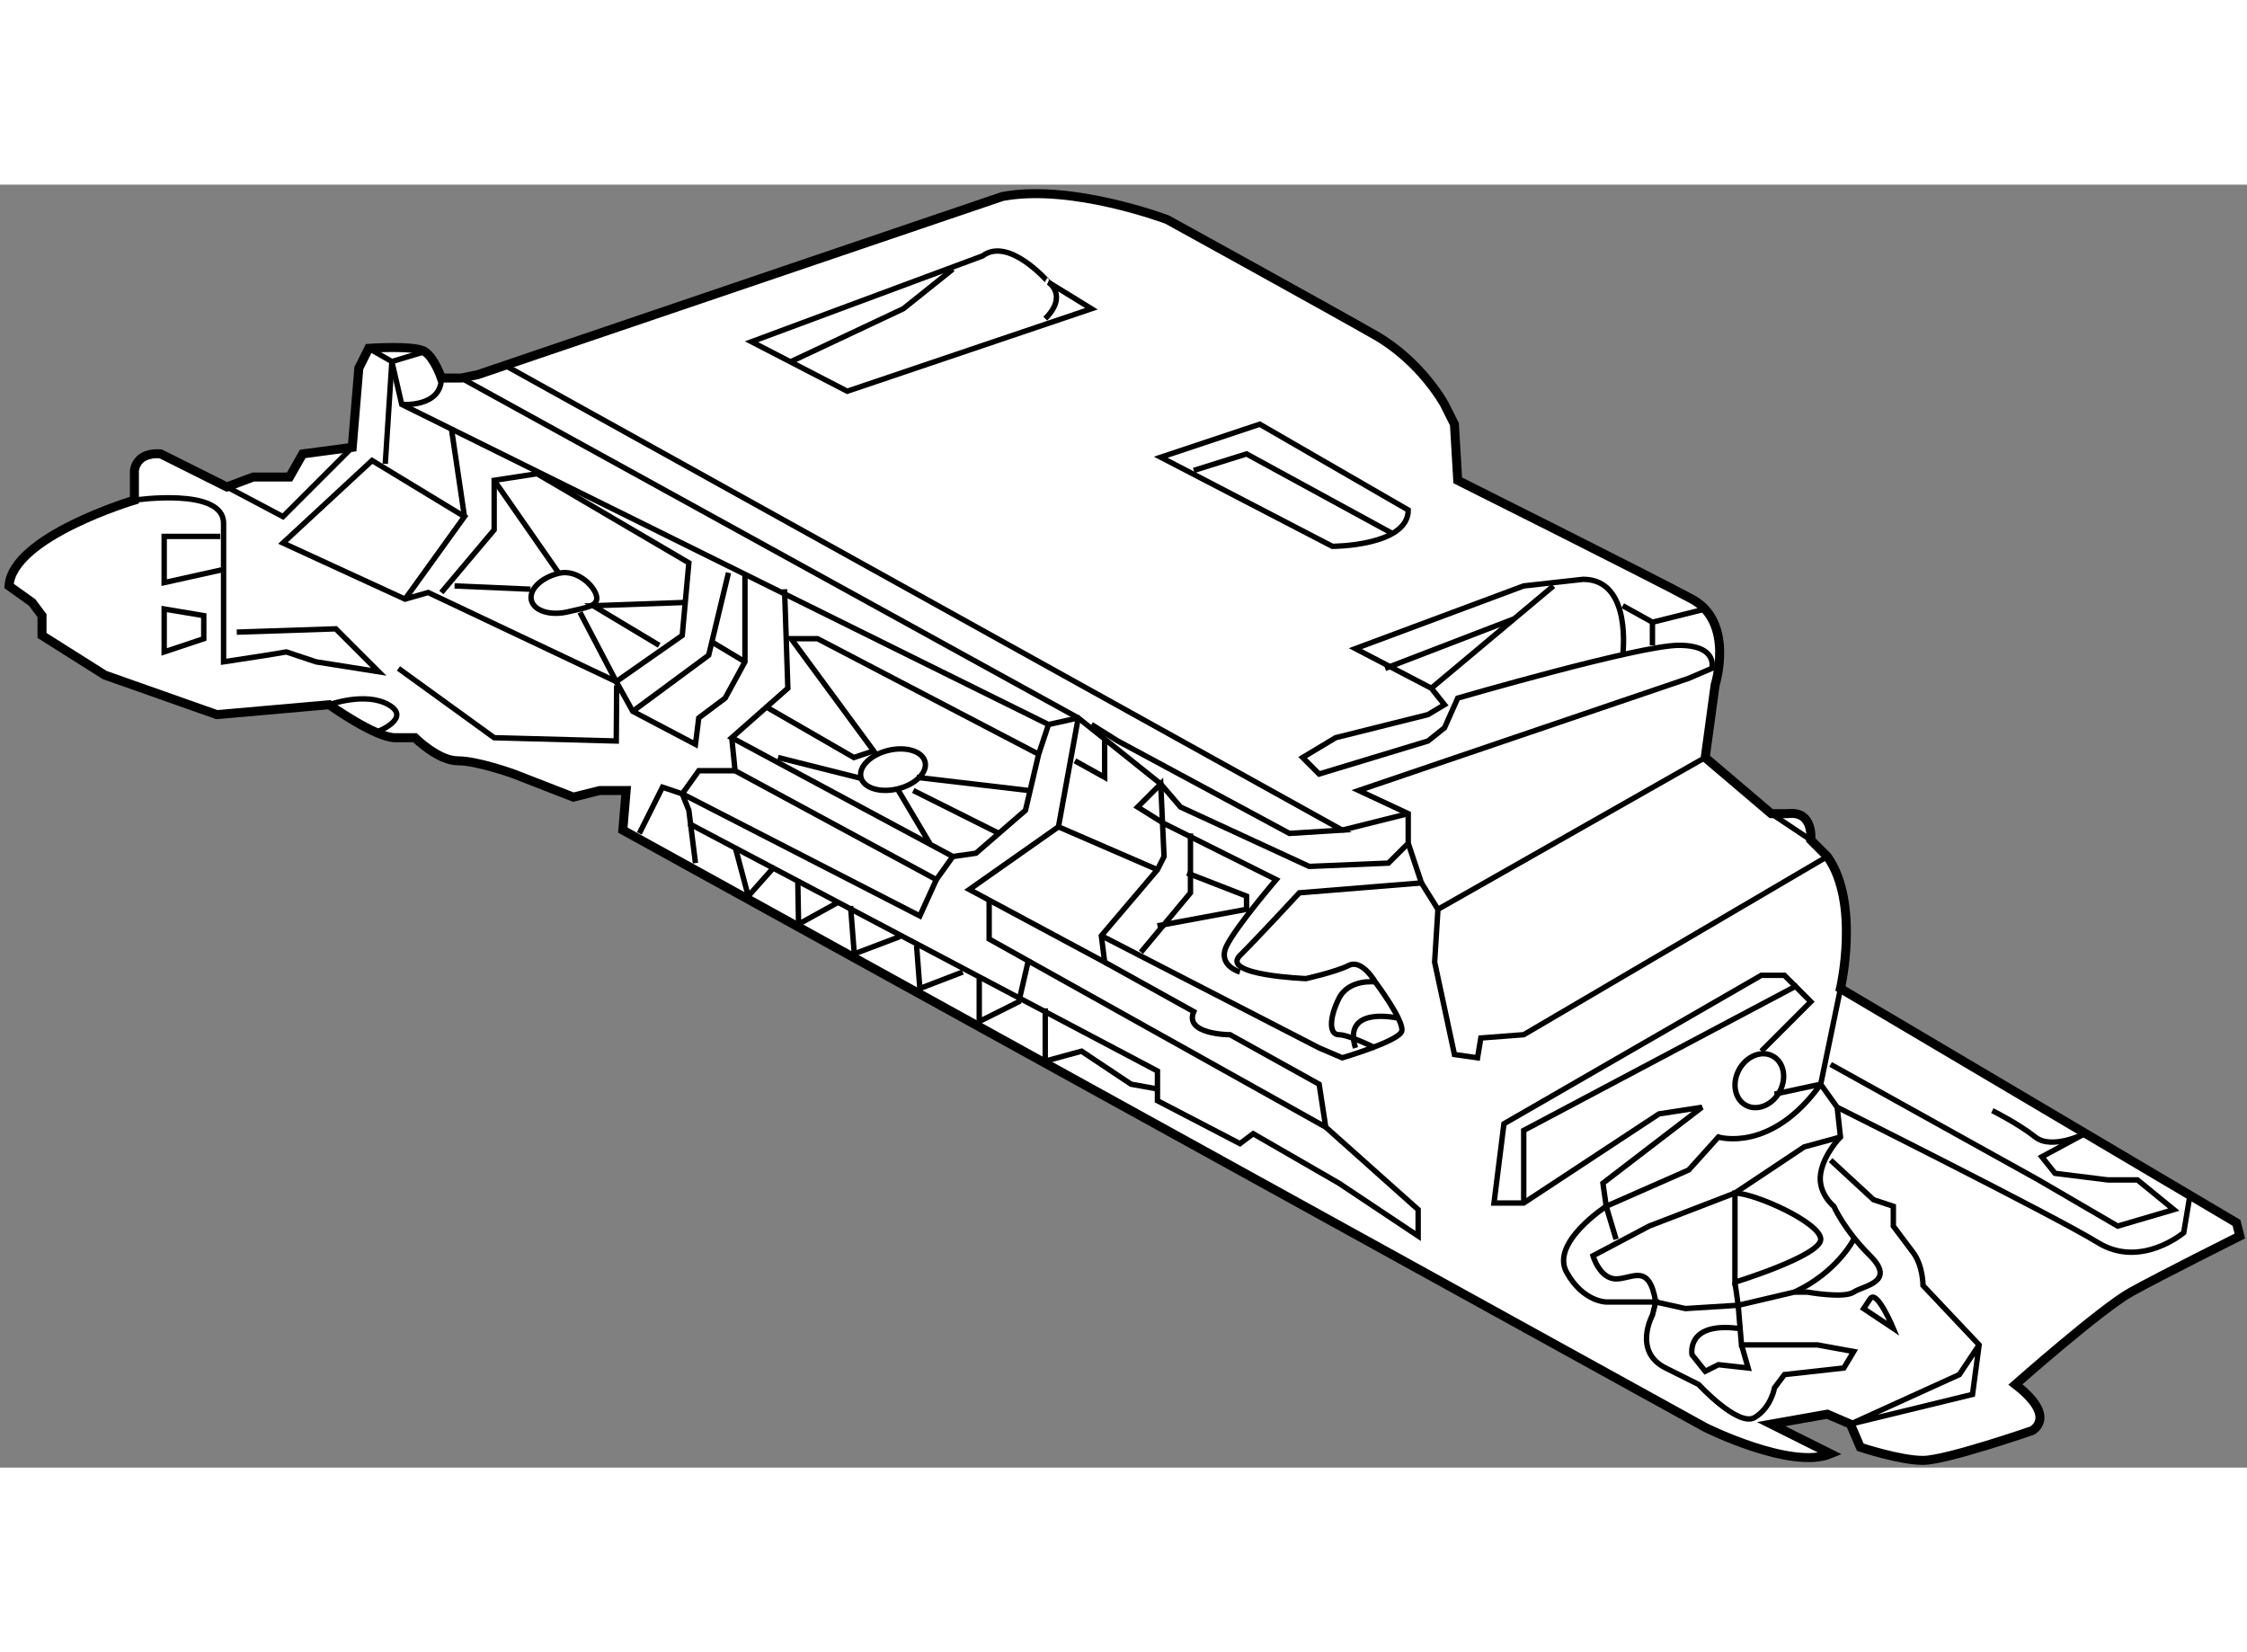 <?xml version="1.0" encoding="utf-8"?>
<!-- Generator: Adobe Illustrator 15.1.0, SVG Export Plug-In . SVG Version: 6.00 Build 0)  -->
<!DOCTYPE svg PUBLIC "-//W3C//DTD SVG 1.1//EN" "http://www.w3.org/Graphics/SVG/1.1/DTD/svg11.dtd">
<svg version="1.1" xmlns="http://www.w3.org/2000/svg" xmlns:xlink="http://www.w3.org/1999/xlink" x="0px" y="0px" width="244.8px"
	 height="180px" viewBox="86.09 25.258 124.837 71.276" enable-background="new 0 0 244.8 180" xml:space="preserve">
	
<rect x="86.09" y="25.258" width="124.837" height="71.276" fill="#808080" stroke="none"/>
	
<g><path fill="#FFFFFF" stroke="#000000" stroke-width="0.5" d="M104.378,54.152c0,0,2.566,1.833,3.666,1.833c1.1,0,1.1,0,1.1,0
			s1.284,1.283,2.384,1.283s3.116,0.734,3.116,0.734l3.3,1.283l1.467-0.367h1.466l-0.184,2.2l60.134,33.184
			c0,0,4.766,2.383,6.966,1.467l-3.3-1.65l3.117-0.551l1.283,0.551l0.55,1.283c0,0,2.2,0.732,3.483,0.732
			c1.284,0,6.05-1.649,6.05-1.649s1.468-0.733-0.916-2.567c0,0,4.767-4.216,6.416-5.133c1.65-0.916,6.051-3.117,6.051-3.117
			l-0.185-0.732l-22-13.017c0,0,1.102-4.766-0.732-7.333l-0.917-0.917c0,0,0.185-1.649-1.283-1.466h-0.917l-3.666-3.117l0.55-4.033
			c0,0,1.099-3.483-1.284-4.767c-2.382-1.283-13.016-6.6-13.016-6.6l-0.184-3.117l-0.551-1.1c0,0-1.283-2.384-3.85-3.85
			s-11.55-6.417-11.55-6.417s-5.316-2.017-9.166-1.284l-29.15,9.9l-0.917,0.184h-1.1c0,0-0.367-1.1-0.917-1.467
			c-0.55-0.367-3.117-0.183-3.117-0.183l-0.55,1.1l-0.367,4.4l-2.75,0.366l-0.733,1.284h-1.1h-0.917l-1.467,0.55l-3.667-1.833
			c0,0-1.284-0.183-1.467,0.917v1.65c0,0-6.784,2.017-6.967,4.767l1.284,0.917l0.55,0.733v1.1l3.483,2.2l6.233,2.2L104.378,54.152z"></path><polyline fill="none" stroke="#000000" stroke-width="0.3" points="105.661,39.853 101.811,43.702 98.694,42.052 		"></polyline><polyline fill="none" stroke="#000000" stroke-width="0.3" points="110.611,47.918 113.544,44.436 113.544,41.686 115.928,41.319 
			124.361,46.269 123.994,50.302 120.328,52.869 109.878,47.918 108.594,48.286 101.811,45.168 106.761,40.585 111.894,43.702 
			108.594,48.286 		"></polyline><path fill="none" stroke="#000000" stroke-width="0.3" d="M140.678,29.219l-12.834,4.767l5.317,2.75l13.566-4.583l-2.384-1.467
			C144.344,30.686,142.145,28.119,140.678,29.219z"></path><polyline fill="none" stroke="#000000" stroke-width="0.3" points="114.094,35.269 160.661,61.119 157.728,61.302 148.194,56.168 
			146.728,55.252 		"></polyline><line fill="none" stroke="#000000" stroke-width="0.3" x1="111.711" y1="36.002" x2="145.994" y2="54.886"></line><line fill="none" stroke="#000000" stroke-width="0.3" x1="111.161" y1="38.752" x2="111.894" y2="43.702"></line><line fill="none" stroke="#000000" stroke-width="0.3" x1="107.494" y1="40.769" x2="107.861" y2="35.085"></line><path fill="none" stroke="#000000" stroke-width="0.3" d="M93.561,42.786c0,0,4.95-0.734,4.95,1.283v5.867v1.833l2.383-0.366
			l1.1-0.184l1.65,0.55l3.484,0.55l-2.384-2.383l-5.5,0.183"></path><polyline fill="none" stroke="#000000" stroke-width="0.3" points="108.228,52.136 113.544,55.985 120.328,56.168 120.351,53.075 
					"></polyline><path fill="none" stroke="#000000" stroke-width="0.3" d="M119.228,48.103c0.142,0.591-0.592,0.648-1.577,0.886
			c-0.984,0.237-1.897-0.05-2.039-0.641s0.541-1.261,1.525-1.498C118.122,46.612,119.086,47.512,119.228,48.103z"></path><ellipse transform="matrix(0.972 -0.234 0.234 0.972 -9.754 33.319)" fill="none" stroke="#000000" stroke-width="0.3" cx="135.728" cy="57.819" rx="1.833" ry="1.1"></ellipse><polyline fill="none" stroke="#000000" stroke-width="0.3" points="129.678,47.735 129.861,53.235 126.744,55.985 139.028,62.585 
			140.312,62.402 143.062,60.019 143.794,56.902 144.344,55.252 		"></polyline><polyline fill="none" stroke="#000000" stroke-width="0.3" points="124.178,48.469 119.044,48.652 122.712,50.853 		"></polyline><line fill="none" stroke="#000000" stroke-width="0.3" x1="113.544" y1="41.686" x2="117.137" y2="46.849"></line><line fill="none" stroke="#000000" stroke-width="0.3" x1="111.344" y1="47.552" x2="115.561" y2="47.735"></line><polyline fill="none" stroke="#000000" stroke-width="0.3" points="118.312,49.019 120.328,52.869 121.244,54.519 124.728,56.353 
			124.911,54.886 126.378,53.786 127.478,51.769 127.478,47.002 		"></polyline><polyline fill="none" stroke="#000000" stroke-width="0.3" points="126.744,55.985 126.928,57.819 138.111,63.869 139.028,62.585 
					"></polyline><polyline fill="none" stroke="#000000" stroke-width="0.3" points="126.928,57.819 124.911,57.819 123.994,59.103 137.194,65.886 
			138.111,63.869 		"></polyline><path fill="none" stroke="#000000" stroke-width="0.3" d="M141.044,64.969v2.2l18.7,10.45l-0.366-2.383l-4.95-2.75
			c0,0-2.566,0-2.017-1.283l-4.949-2.75"></path><path fill="none" stroke="#000000" stroke-width="0.3" d="M147.278,66.985l12.1,6.233l1.283,0.55c0,0,3.118-0.916,3.301-1.466
			c0.183-0.55-1.468-2.75-1.468-2.75s-0.732-1.284-1.466-0.917c-0.734,0.367-2.384,0.733-2.384,0.733s-4.767-0.183-3.667-1.283
			c1.101-1.1,3.301-3.483,3.301-3.483l6.783-0.55l-0.733-2.2"></path><polyline fill="none" stroke="#000000" stroke-width="0.3" points="180.828,57.085 165.978,65.519 165.794,68.452 166.895,73.585 
			168.178,73.769 168.361,72.668 170.744,72.485 187.611,62.585 		"></polyline><path fill="none" stroke="#000000" stroke-width="0.3" d="M144.344,30.686c0,0,1.102,0.734-0.183,2.017"></path><path fill="none" stroke="#000000" stroke-width="0.3" d="M150.578,40.402l9.533,4.95c0,0,4.217,0,4.217-2.017l-8.25-4.767
			L150.578,40.402z"></path><path fill="none" stroke="#000000" stroke-width="0.3" d="M176.244,51.402c0,0,0.55-4.217-2.2-4.217l-3.3,0.367l-9.35,3.483
			l4.217,2.2l0.732,0.917l-0.916,0.55l-5.134,1.283l-1.832,1.1l0.916,0.917l6.05-1.834l0.916-0.733l0.734-1.65
			c0,0,10.083-2.933,12.283-2.933s1.833,1.283,1.833,1.283l-1.283,0.55l-18.333,6.233l2.75,1.284v1.65l-1.101,1.1l-4.399,0.184
			l-7.15-3.3l-1.1-1.283l-4.584-3.667l-1.65,0.367l-35.933-17.784l-0.55-2.383l-1.283-0.733"></path><polyline fill="none" stroke="#000000" stroke-width="0.3" points="152.411,41.136 155.344,40.219 163.411,44.619 		"></polyline><path fill="none" stroke="#000000" stroke-width="0.3" d="M145.994,54.886l-1.1,6.05l-4.95,3.483l7.518,4.034l-0.184-1.467
			l3.116-3.667l0.367-0.733l-0.184-4.033l-1.284,1.283l1.468,0.917l6.232,3.116c0,0-2.2,2.567-2.75,3.667s0.733,1.467,0.733,1.467"></path><polyline fill="none" stroke="#000000" stroke-width="0.3" points="124.361,60.752 150.395,74.502 150.395,76.152 154.978,78.536 
			155.712,77.985 160.478,80.735 164.878,83.668 164.878,82.202 159.744,77.619 		"></polyline><path fill="none" stroke="#000000" stroke-width="0.3" d="M107.128,55.619c0,0,1.833-0.732,0.55-1.466s-3.3,0-3.3,0"></path><polyline fill="none" stroke="#000000" stroke-width="0.3" points="98.511,46.636 95.211,47.369 95.211,44.802 98.328,44.802 		
			"></polyline><polygon fill="none" stroke="#000000" stroke-width="0.3" points="97.411,50.485 97.411,49.202 95.211,48.835 95.211,51.219 		"></polygon><polyline fill="none" stroke="#000000" stroke-width="0.3" points="124.728,62.952 124.361,60.019 123.994,59.103 122.895,58.735 
			121.611,61.302 		"></polyline><line fill="none" stroke="#000000" stroke-width="0.3" x1="136.828" y1="58.918" x2="141.594" y2="61.302"></line><polyline fill="none" stroke="#000000" stroke-width="0.3" points="128.762,54.335 133.528,57.085 134.628,56.719 130.044,50.485 
			131.512,50.485 143.794,56.902 		"></polyline><line fill="none" stroke="#000000" stroke-width="0.3" x1="143.244" y1="58.918" x2="137.012" y2="58.186"></line><line fill="none" stroke="#000000" stroke-width="0.3" x1="129.312" y1="57.085" x2="133.945" y2="58.247"></line><line fill="none" stroke="#000000" stroke-width="0.3" x1="137.744" y1="61.853" x2="135.984" y2="58.888"></line><polyline fill="none" stroke="#000000" stroke-width="0.3" points="149.478,67.902 152.228,64.603 152.228,61.302 		"></polyline><path fill="none" stroke="#000000" stroke-width="0.3" d="M162.494,69.552c0,0-1.466-0.184-2.017,0.917
			c-0.55,1.1-0.55,2.017,0,2.017c0.551,0,2.017,0.733,2.017,0.733"></path><polyline fill="none" stroke="#000000" stroke-width="0.3" points="144.161,71.019 144.161,73.952 146.178,73.402 148.928,75.235 
			150.325,75.487 		"></polyline><line fill="none" stroke="#000000" stroke-width="0.3" x1="172.395" y1="47.552" x2="165.611" y2="53.235"></line><line fill="none" stroke="#000000" stroke-width="0.3" x1="184.494" y1="60.202" x2="186.694" y2="61.668"></line><polyline fill="none" stroke="#000000" stroke-width="0.3" points="188.344,69.918 187.244,75.235 184.678,75.786 		"></polyline><ellipse transform="matrix(-0.875 -0.483 0.483 -0.875 308.418 229.387)" fill="none" stroke="#000000" stroke-width="0.3" cx="183.761" cy="74.961" rx="1.283" ry="1.558"></ellipse><polyline fill="none" stroke="#000000" stroke-width="0.3" points="137.012,67.536 137.194,69.918 139.578,69.002 		"></polyline><polyline fill="none" stroke="#000000" stroke-width="0.3" points="133.344,65.335 133.551,67.994 136.094,67.031 		"></polyline><polyline fill="none" stroke="#000000" stroke-width="0.3" points="130.411,63.869 130.457,66.344 132.611,65.152 		"></polyline><polyline fill="none" stroke="#000000" stroke-width="0.3" points="126.928,62.036 127.661,64.786 129.128,63.136 		"></polyline><path fill="none" stroke="#000000" stroke-width="0.3" d="M163.778,71.569c0,0-3.118-0.734-2.384,1.65"></path><polyline fill="none" stroke="#000000" stroke-width="0.3" points="177.895,50.853 177.895,49.569 180.828,48.835 		"></polyline><line fill="none" stroke="#000000" stroke-width="0.3" x1="176.244" y1="48.652" x2="177.895" y2="49.569"></line><path fill="none" stroke="#000000" stroke-width="0.3" d="M187.794,74.136l10.04,5.577l1.51,0.84l4.4,2.566l3.117-0.917
			l-2.018-1.649h-1.649l-2.933-0.367l-0.733-0.917l2.383-1.283c0,0-1.832,0.917-2.75,0.183c-0.917-0.733-2.383-1.466-2.383-1.466"></path><polyline fill="none" stroke="#000000" stroke-width="0.3" points="170.744,81.836 170.744,77.802 185.962,69.735 		"></polyline><line fill="none" stroke="#000000" stroke-width="0.3" x1="144.895" y1="60.936" x2="150.395" y2="63.319"></line><path fill="none" stroke="#000000" stroke-width="0.3" d="M183.944,73.402l2.75-2.75l-1.467-1.467h-1.283l-14.3,8.25l-0.551,4.4
			h1.65l7.518-4.95l2.383-0.367l-5.5,4.217l0.184,1.283c0,0-3.116,2.017-2.2,3.667s2.2,1.65,2.2,1.65h2.75l-0.184,0.732
			c0,0-1.101,2.018,0.733,2.934s1.834,0.916,1.834,0.916s2.199,2.385,3.116,1.834c0.916-0.55,1.1-1.649,1.1-1.649l0.55-0.733
			l3.301-0.367l0.55-0.916l-2.017-0.367h-2.2h-2.018l-0.183-2.2l3.117-0.733h0.733c0,0,2.017,0.367,2.566,0s2.383-0.551,0.916-2.017
			c-1.466-1.466-2.017-2.75-2.017-2.75s-0.917-0.733-0.733-1.833s1.1-2.017,1.1-2.017l-0.183-1.65l-0.917-1.283
			c-2.75,3.851-5.683,2.933-5.683,2.933l-1.65,1.833l-4.583,2.017l0.55,1.834"></path><path fill="none" stroke="#000000" stroke-width="0.3" d="M182.478,81.285v4.95c0,0,4.767-1.466,4.767-2.383
			S183.578,81.285,182.478,81.285z"></path><path fill="none" stroke="#000000" stroke-width="0.3" d="M188.344,78.168l-2.016,0.55l-3.851,2.566l-4.766,1.834l-3.118,1.649
			c0,0,0.368,1.284,1.284,1.284s1.834-0.917,2.2,1.283l1.649,0.366l2.934-0.184l-0.184-1.283"></path><path fill="none" stroke="#000000" stroke-width="0.3" d="M182.844,89.719l0.368,1.283l-1.65-0.184l-0.733,0.367l-0.734-0.917
			c0,0-0.365-1.833,2.567-1.466"></path><path fill="none" stroke="#000000" stroke-width="0.3" d="M189.078,83.853c0,0-0.917,1.833-3.3,2.933"></path><polyline fill="none" stroke="#000000" stroke-width="0.3" points="150.395,66.436 155.344,65.519 155.344,64.786 152.044,63.502 
					"></polyline><path fill="none" stroke="#000000" stroke-width="0.3" d="M207.778,81.285l-0.367,2.2c0,0-2.385,2.017-4.767,0.55
			c-2.383-1.467-14.483-7.517-14.483-7.517"></path><path fill="none" stroke="#000000" stroke-width="0.3" d="M108.411,37.469c0,0,2.2,0.184,2.2-1.466"></path><line fill="none" stroke="#000000" stroke-width="0.3" x1="163.044" y1="52.136" x2="170.194" y2="49.386"></line><polyline fill="none" stroke="#000000" stroke-width="0.3" points="130.044,35.085 136.278,32.152 139.028,29.952 		"></polyline><line fill="none" stroke="#000000" stroke-width="0.3" x1="165.062" y1="64.052" x2="165.978" y2="65.519"></line><line fill="none" stroke="#000000" stroke-width="0.3" x1="160.661" y1="61.119" x2="164.328" y2="60.202"></line><polyline fill="none" stroke="#000000" stroke-width="0.3" points="121.244,54.519 125.462,51.402 126.562,46.819 		"></polyline><line fill="none" stroke="#000000" stroke-width="0.3" x1="127.478" y1="51.769" x2="125.645" y2="50.668"></line><polyline fill="none" stroke="#000000" stroke-width="0.3" points="143.244,68.269 142.694,70.652 140.494,71.752 140.494,69.369 
					"></polyline><path fill="none" stroke="#000000" stroke-width="0.3" d="M196.044,89.719l-1.1,1.65l-6.05,2.75l6.783-1.65L196.044,89.719
			l-3.116-3.301c0,0,0-1.1-0.55-1.832c-0.55-0.733-1.1-1.467-1.1-1.467v-1.101l-1.101-0.366l-2.384-2.2"></path><path fill="none" stroke="#000000" stroke-width="0.3" d="M191.278,88.803c0,0-0.918-2.2-1.284-1.65s-0.366,0.55-0.366,0.55
			L191.278,88.803z"></path><line fill="none" stroke="#000000" stroke-width="0.3" x1="107.861" y1="35.085" x2="109.694" y2="34.536"></line><polyline fill="none" stroke="#000000" stroke-width="0.3" points="145.812,57.269 147.462,58.186 147.462,55.985 		"></polyline></g>


</svg>